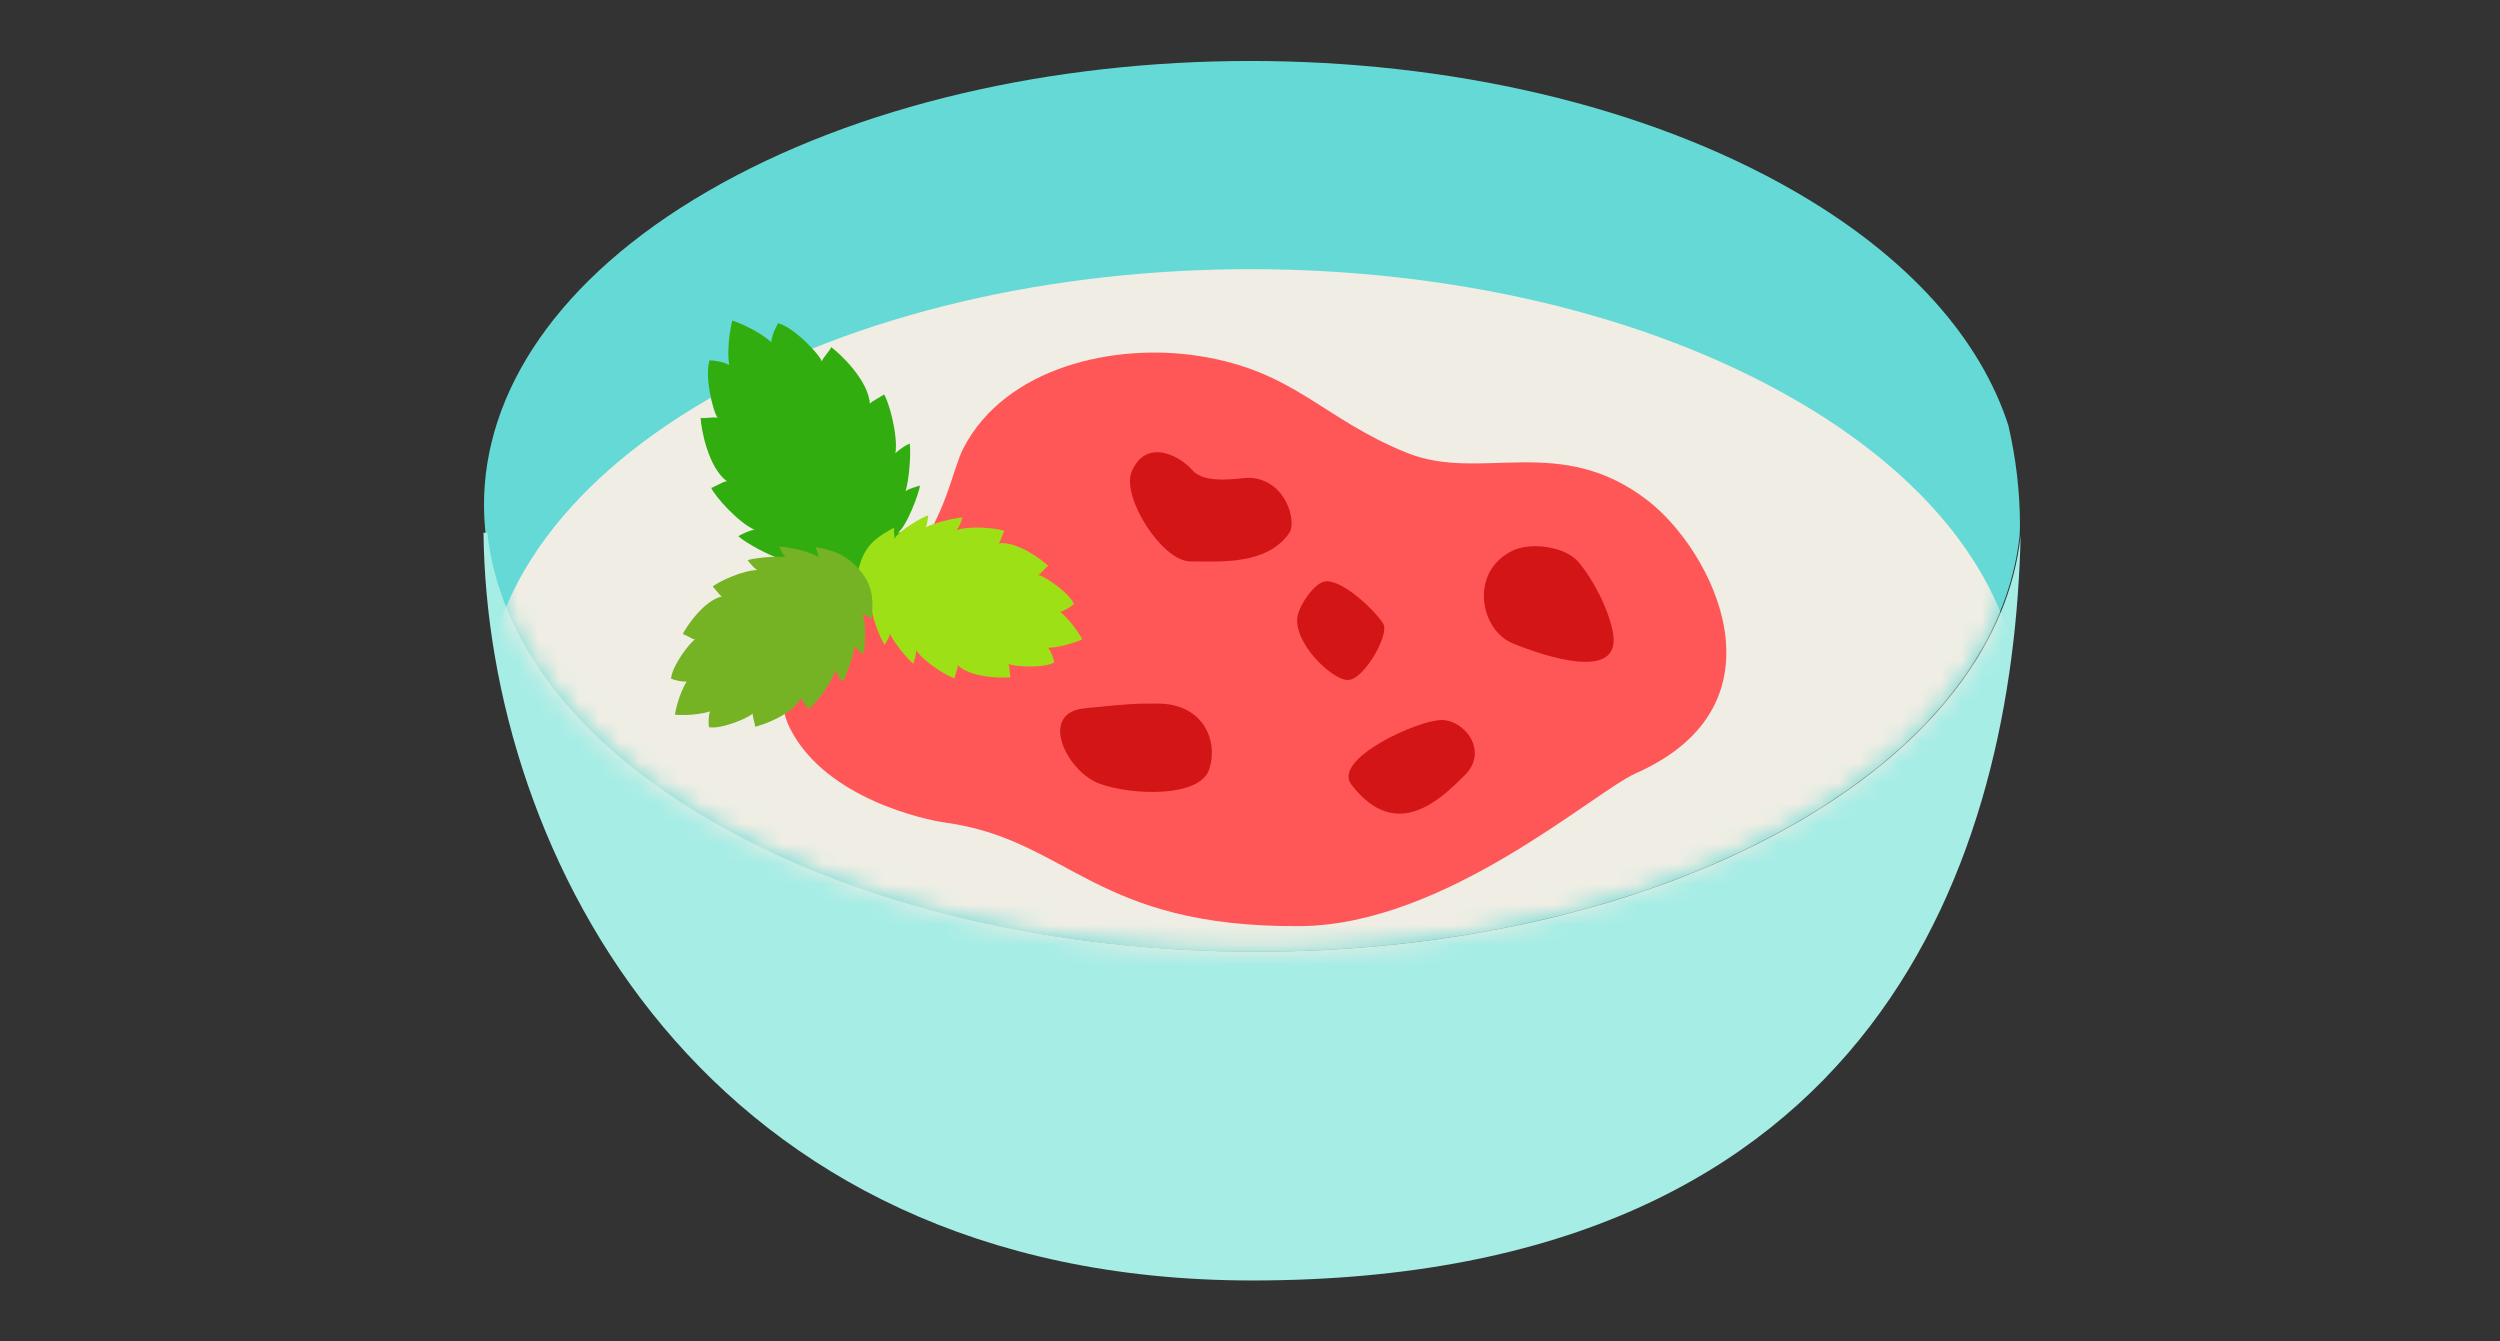<svg width="123" height="66" viewBox="0 0 123 66" fill="none" xmlns="http://www.w3.org/2000/svg">
<rect x="0" y="0" width="123" height="66" fill="#333333" stroke="none"/>
<path d="M88.312 9.421C73.482 0.859 49.535 0.86 34.802 9.422C20.08 17.977 20.158 31.849 34.987 40.41C49.806 48.966 73.753 48.966 88.476 40.41C95.212 36.496 98.814 31.471 99.365 26.353C99.369 26.183 99.382 26.015 99.382 25.845C99.382 24.169 99.18 22.529 98.813 20.933C97.451 16.716 93.96 12.682 88.312 9.421Z" fill="#64D9D5"/>
<path d="M88.526 40.409C73.803 48.965 49.856 48.965 35.037 40.41C28.195 36.459 24.534 31.377 23.977 26.21H23.789C23.95 41.94 34.559 62.999 61.607 62.999C92.59 62.999 99.055 41.883 99.415 26.352C98.864 31.47 95.261 36.495 88.526 40.409Z" fill="#A6EDE6"/>
<mask id="mask0_3805_151980" style="mask-type:luminance" maskUnits="userSpaceOnUse" x="23" y="3" width="77" height="44">
<path d="M88.312 9.421C73.482 0.859 49.535 0.86 34.802 9.422C20.08 17.977 20.158 31.849 34.987 40.41C49.806 48.966 73.753 48.966 88.476 40.41C95.212 36.496 98.814 31.471 99.365 26.353C99.369 26.183 99.382 26.015 99.382 25.845C99.382 24.169 99.18 22.529 98.813 20.933C97.451 16.716 93.96 12.682 88.312 9.421Z" fill="white"/>
</mask>
<g mask="url(#mask0_3805_151980)">
<path d="M88.312 19.665C73.482 11.103 49.535 11.103 34.802 19.665C20.08 28.221 20.158 42.092 34.987 50.654C49.806 59.209 73.753 59.209 88.476 50.653C95.212 46.739 98.814 41.714 99.365 36.596C99.369 36.426 99.382 36.258 99.382 36.088C99.382 34.412 99.18 32.773 98.813 31.176C97.451 26.959 93.96 22.925 88.312 19.665Z" fill="#F0EEE4"/>
<path d="M58.995 17.515C63.7 18.255 65.025 20.576 69.206 22.274C72.855 23.757 76.759 21.262 81.105 24.654C84.252 27.111 88.141 34.642 80.498 38.039C78.382 38.98 71.106 45.525 63.941 45.567C53.78 45.627 52.629 41.313 46.488 40.468C45.582 40.344 40.647 39.317 38.882 35.863C37.1 32.376 42.673 30.133 44.687 27.713C46.552 25.472 46.834 23.14 47.403 22.044C49.476 18.052 54.839 16.861 58.995 17.515Z" fill="#FF5757"/>
<path d="M55.671 23.227C55.175 24.446 57.168 27.623 58.571 27.623C59.974 27.623 62.327 27.824 63.436 26.22C63.808 25.681 63.284 23.584 61.471 23.507C61.086 23.491 59.32 23.881 58.665 23.133C58.01 22.385 56.355 21.547 55.671 23.227Z" fill="#D41515"/>
<path d="M66.49 38.606C65.522 37.344 69.768 35.425 70.925 35.425C72.082 35.425 73.238 36.967 72.082 38.124C70.925 39.281 68.707 41.498 66.49 38.606Z" fill="#D41515"/>
<path d="M77.646 27.636C77.011 26.899 75.326 26.644 74.398 27.102C72.284 28.144 72.815 30.994 74.429 31.655C76.044 32.315 79.719 33.517 79.369 31.21C79.197 30.073 78.397 28.511 77.646 27.636Z" fill="#D41515"/>
<path d="M56.95 34.616C59.221 34.616 59.956 36.466 59.493 37.853C59.031 39.24 55.732 39.142 54.114 38.564C52.495 37.986 51.054 35.079 53.367 34.847C55.678 34.616 55.794 34.616 56.95 34.616Z" fill="#D41515"/>
<path d="M63.845 30.286C63.581 31.584 65.519 33.457 66.311 33.457C67.104 33.457 68.338 31.255 68.073 30.726C67.809 30.198 66.05 28.45 65.166 28.612C64.642 28.708 63.951 29.763 63.845 30.286Z" fill="#D41515"/>
</g>
<path d="M44.054 22.306C44.197 21.439 43.735 19.757 43.492 19.401C43.456 19.466 42.869 19.739 42.797 19.87C42.743 18.738 41.335 17.394 40.887 17.075C40.899 17.183 40.474 17.602 40.432 17.784C40.354 17.468 39.052 16.088 38.281 15.903C38.142 16.147 37.987 16.467 37.945 16.831C37.174 16.155 36.031 15.766 36.03 15.768C36.028 15.767 35.729 16.937 35.874 17.953C35.546 17.789 35.193 17.743 34.913 17.727C34.645 18.473 35.09 20.318 35.312 20.556C35.136 20.491 34.553 20.619 34.469 20.549C34.492 21.099 34.846 23.012 35.765 23.677C35.616 23.666 35.067 24.007 34.993 24.002C35.158 24.4 36.313 25.707 37.118 26.061C36.967 26.074 36.529 26.246 36.327 26.384C36.655 26.688 37.833 27.337 38.408 27.501C38.191 27.557 37.963 27.812 37.781 27.933C38.06 28.1 39.922 28.517 40.343 28.28C40.261 28.303 40.04 28.705 39.861 28.819C40.888 29.077 41.792 29.174 42.942 28.619C44.198 28.012 44.518 27.112 44.863 26.111C44.67 26.199 44.213 26.164 44.149 26.22C44.577 25.997 45.246 24.21 45.258 23.885C45.058 23.971 44.72 24.022 44.554 24.174C44.731 23.603 44.831 22.262 44.757 21.82C44.531 21.914 44.147 22.187 44.054 22.306Z" fill="#32AD10"/>
<path d="M47.068 26.079C47.725 25.85 49.099 25.984 49.409 26.125C49.364 26.162 49.229 26.656 49.137 26.73C50.028 26.62 51.265 27.537 51.574 27.842C51.488 27.848 51.219 28.236 51.083 28.293C51.34 28.311 52.592 29.14 52.839 29.717C52.668 29.858 52.439 30.022 52.161 30.104C52.792 30.614 53.25 31.453 53.249 31.454C53.249 31.455 52.377 31.846 51.566 31.87C51.738 32.104 51.821 32.373 51.872 32.589C51.326 32.898 49.827 32.801 49.612 32.659C49.686 32.788 49.666 33.26 49.731 33.316C49.3 33.372 47.76 33.353 47.117 32.727C47.146 32.841 46.954 33.316 46.968 33.373C46.635 33.298 45.461 32.573 45.076 31.994C45.086 32.113 45.011 32.478 44.93 32.654C44.65 32.439 43.985 31.608 43.779 31.182C43.765 31.359 43.596 31.571 43.527 31.729C43.359 31.534 42.783 30.138 42.91 29.778C42.904 29.845 42.62 30.071 42.555 30.227C42.216 29.46 42.018 28.769 42.296 27.797C42.599 26.736 43.258 26.365 43.992 25.961C43.95 26.124 44.039 26.475 44.004 26.532C44.12 26.169 45.423 25.406 45.675 25.352C45.635 25.52 45.64 25.791 45.544 25.941C45.966 25.726 46.998 25.467 47.352 25.465C47.309 25.654 47.148 25.99 47.068 26.079Z" fill="#9DE016"/>
<path d="M41.095 32.968C40.924 33.642 40.055 34.715 39.766 34.896C39.761 34.838 39.422 34.453 39.411 34.336C39.013 35.14 37.566 35.667 37.141 35.757C37.184 35.682 37.008 35.244 37.035 35.098C36.879 35.303 35.497 35.891 34.879 35.78C34.856 35.559 34.845 35.278 34.93 35.001C34.156 35.246 33.204 35.166 33.204 35.165C33.203 35.165 33.357 34.222 33.784 33.531C33.494 33.546 33.224 33.467 33.016 33.391C33.058 32.764 33.965 31.567 34.202 31.466C34.054 31.457 33.671 31.18 33.588 31.203C33.779 30.812 34.643 29.537 35.52 29.346C35.408 29.307 35.118 28.885 35.063 28.866C35.309 28.63 36.561 28.048 37.257 28.047C37.151 27.99 36.888 27.726 36.785 27.561C37.12 27.446 38.179 27.348 38.648 27.412C38.508 27.302 38.424 27.045 38.331 26.9C38.586 26.867 40.068 27.155 40.298 27.46C40.246 27.417 40.214 27.056 40.12 26.917C40.946 27.055 41.633 27.271 42.29 28.039C43.008 28.877 42.955 29.631 42.888 30.466C42.776 30.341 42.433 30.222 42.405 30.161C42.644 30.458 42.563 31.966 42.469 32.205C42.351 32.079 42.122 31.935 42.05 31.773C41.997 32.243 41.645 33.247 41.451 33.543C41.317 33.404 41.124 33.084 41.095 32.968Z" fill="#75B224"/>
</svg>
